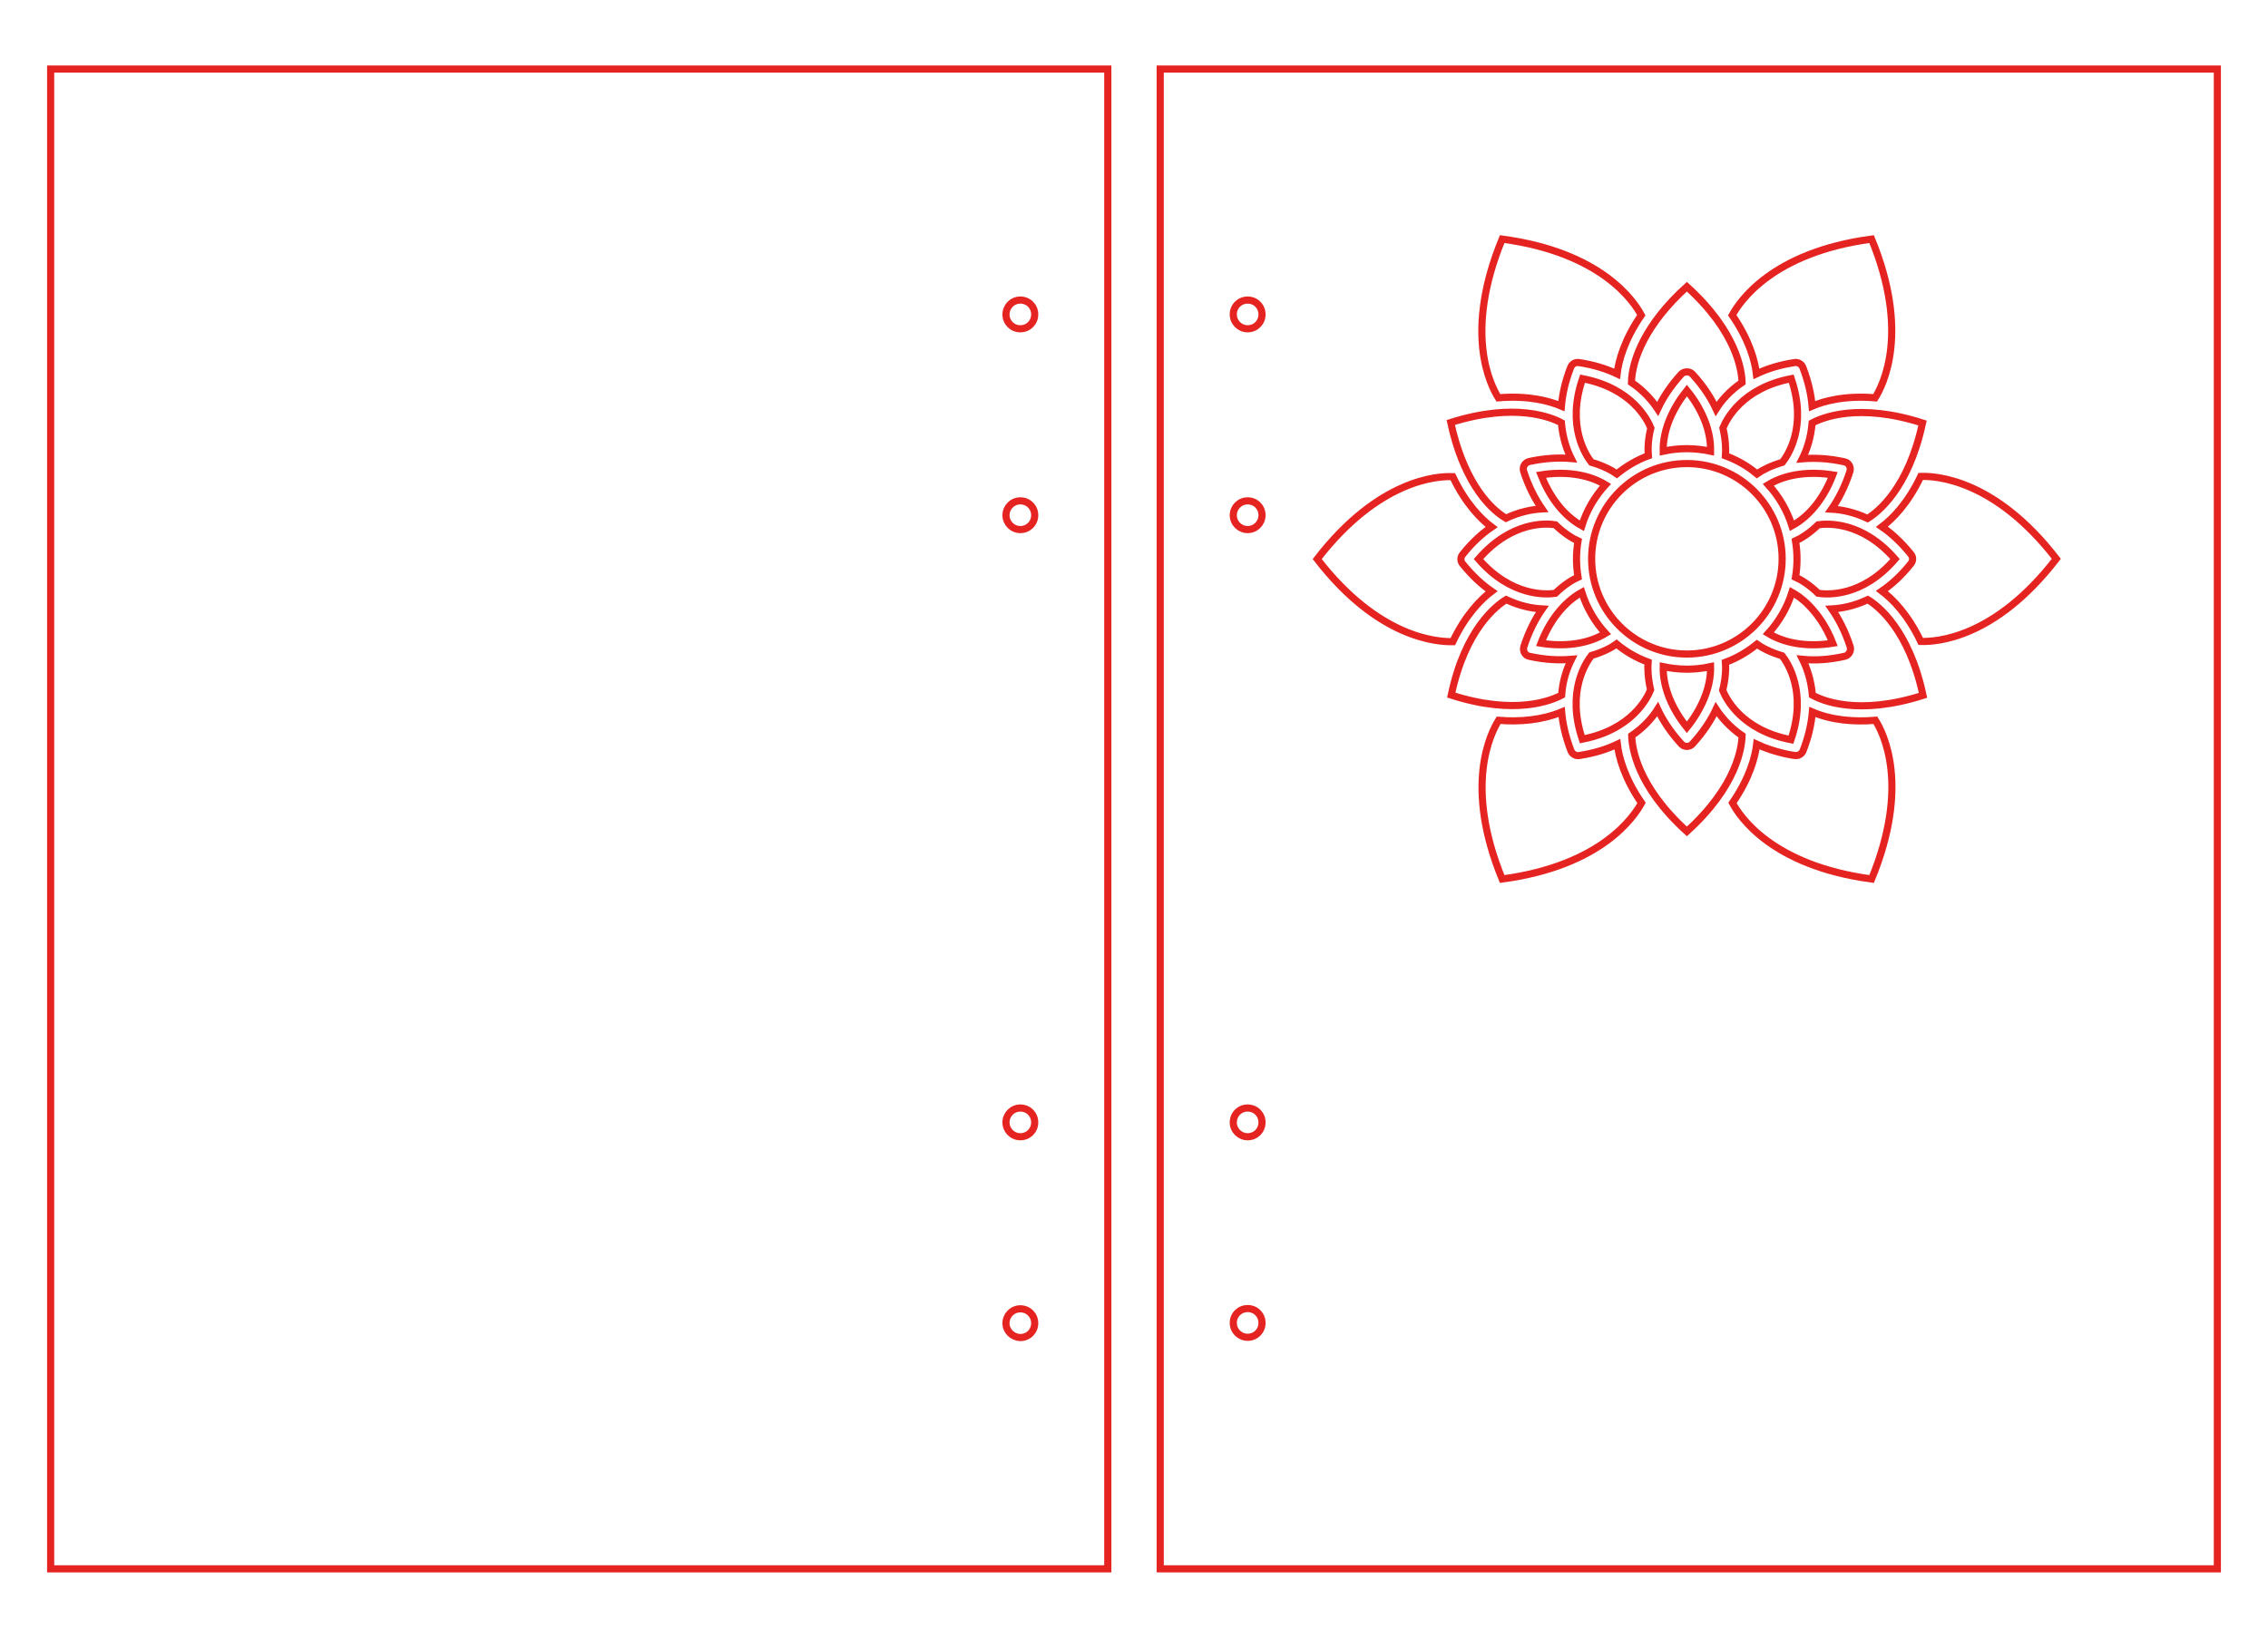 <?xml version="1.0" encoding="utf-8"?>
<!-- Generator: Adobe Illustrator 28.3.0, SVG Export Plug-In . SVG Version: 6.00 Build 0)  -->
<svg version="1.1" id="Слой_1" xmlns="http://www.w3.org/2000/svg" xmlns:xlink="http://www.w3.org/1999/xlink" x="0px" y="0px"
	 viewBox="0 0 900 650" style="enable-background:new 0 0 900 650;" xml:space="preserve">
<style type="text/css">
	.st0{fill:none;stroke:#E52421;stroke-width:2.835;stroke-miterlimit:10;}
</style>
<path class="st0" d="M20.1,27.4v595.3h419.5V27.4H20.1z M399.2,525.2c0-3.1,2.5-5.7,5.7-5.7s5.7,2.5,5.7,5.7s-2.5,5.7-5.7,5.7
	C401.7,530.8,399.2,528.3,399.2,525.2z M399.2,445.5c0-3.1,2.5-5.7,5.7-5.7s5.7,2.5,5.7,5.7s-2.5,5.7-5.7,5.7
	C401.7,451.2,399.2,448.6,399.2,445.5z M399.2,204.5c0-3.1,2.5-5.7,5.7-5.7s5.7,2.5,5.7,5.7s-2.5,5.7-5.7,5.7
	C401.7,210.2,399.2,207.6,399.2,204.5z M399.2,124.8c0-3.1,2.5-5.7,5.7-5.7s5.7,2.5,5.7,5.7s-2.5,5.7-5.7,5.7
	C401.7,130.5,399.2,128,399.2,124.8z"/>
<path class="st0" d="M460.4,27.4v595.3h419.5V27.4H460.4z M669.4,259.6c-20.8,0-37.8-16.9-37.8-37.8c0-20.8,16.9-37.8,37.8-37.8
	c20.8,0,37.8,16.9,37.8,37.8S690.2,259.6,669.4,259.6z M669.4,288.7c-5.5-6.8-9.6-15.5-9.4-24.1c6.1,1.3,12.4,1.4,18.8,0
	C679,273.3,674.8,282,669.4,288.7z M654.1,180.9c-4.6,1.7-8.8,4.2-12.5,7.2c-2-1.4-5.3-3.2-10.1-4.6c-2.1-2.7-10-14.3-3.5-33.2
	c19.7,3.8,25.8,16.4,27.1,19.6C653.9,174.7,653.9,178.5,654.1,180.9z M637.1,192.4c-4.2,4.6-7.5,10.2-9.4,16.3
	c-7.6-4.2-13-12-16.2-20.2C620.1,187.1,629.7,187.9,637.1,192.4z M617.2,208.3c3.5,3.4,6.8,5.4,9,6.4c-0.8,4.8-0.8,9.5,0,14.4
	c-2.2,1-5.5,3-9,6.4c-3.4,0.5-17.4,1.5-30.5-13.6C599.9,206.7,613.8,207.7,617.2,208.3z M627.7,235.1c1.9,6.1,5.2,11.7,9.4,16.3
	c-7.4,4.5-17,5.3-25.6,3.9C614.6,247.2,620.1,239.3,627.7,235.1z M631.5,260.2c4.7-1.4,8.1-3.2,10-4.6c3.7,3.1,7.9,5.5,12.5,7.2
	c-0.2,2.4-0.1,6.2,1,11c-1.3,3.2-7.4,15.8-27.1,19.6C621.5,274.5,629.4,262.9,631.5,260.2z M669.4,155c5.5,6.7,9.6,15.4,9.4,24.1
	c-6.1-1.3-12.4-1.4-18.8,0C659.8,170.5,663.9,161.9,669.4,155z M707.3,183.5c-4.7,1.4-8.1,3.2-10.1,4.6c-3.7-3.1-7.9-5.5-12.5-7.2
	c0.2-2.4,0.1-6.2-1-11c1.3-3.2,7.4-15.8,27.1-19.6C717.3,169.3,709.4,180.8,707.3,183.5z M727.3,188.5c-3.1,8.2-8.6,16.1-16.2,20.2
	c-1.9-6.1-5.2-11.7-9.4-16.3C709.1,187.9,718.7,187.1,727.3,188.5z M684.7,262.9c4.6-1.7,8.8-4.2,12.5-7.2c2,1.4,5.3,3.2,10,4.6
	c2.1,2.7,10,14.3,3.5,33.3c-19.7-3.8-25.8-16.4-27.1-19.6C684.8,269.1,684.9,265.3,684.7,262.9z M701.7,251.4
	c4.2-4.6,7.5-10.2,9.4-16.3c1.8,1,4.2,2.6,6.7,5.2c0,0,0.1,0.1,0.1,0.1c3.2,3.3,6.7,8,9.4,14.9C718.6,256.7,709.1,255.9,701.7,251.4
	z M721.5,235.5c-3.5-3.4-6.8-5.4-9-6.4c0.8-4.8,0.8-9.5,0-14.4c2.2-1,5.5-3,9-6.4c3.4-0.5,17.3-1.6,30.5,13.6
	C738.9,237.1,725,236,721.5,235.5z M741.1,205.8c-5.5-2.6-10.4-3.5-14.3-3.7c2.7-3.9,5.3-8.8,7.3-15c0.5-1.7-0.5-3.5-2.2-3.8
	c-6.4-1.4-11.9-1.6-16.7-1.2c1.7-3.4,3.4-8.2,3.9-14.2c3.9-2.1,18.3-8.2,43.8,0C757.3,194.1,744.9,203.5,741.1,205.8z M742.7,94.9
	c15.2,37,4.6,57.9,1.4,63c-12-1-20.3,1.3-25,3.3c-0.4-4.6-1.5-9.7-3.7-15.4c-0.5-1.3-1.9-2.1-3.2-1.9c-6,0.9-11,2.5-15.2,4.5
	c-0.6-5.1-2.8-13.4-9.6-23.3C690.3,119.8,703.1,100.2,742.7,94.9z M669.4,113.8c19.9,18,21.8,33.5,21.9,38c-5,3.4-8.3,7.3-10.3,10.5
	c-2-4.3-5-9-9.4-13.8c-1.1-1.2-3.3-1.2-4.4,0c-4.4,4.8-7.4,9.5-9.4,13.8c-2.1-3.2-5.4-7.1-10.4-10.5
	C647.6,142.7,653.1,128.5,669.4,113.8z M596.1,94.9c39.6,5.3,52.4,24.9,55.2,30.2c-6.8,9.9-9,18.2-9.6,23.3c-4.2-2-9.2-3.6-15.2-4.5
	c-1.4-0.2-2.7,0.6-3.2,1.9c-2.2,5.6-3.3,10.8-3.7,15.4c-4.7-2-13-4.3-25-3.3C591.4,152.8,580.8,132.1,596.1,94.9z M619.6,167.8
	c0.5,6,2.2,10.8,3.9,14.2c-4.7-0.4-10.3-0.2-16.7,1.2c-1.7,0.4-2.7,2.2-2.2,3.8c2,6.2,4.6,11.1,7.3,15c-3.8,0.2-8.8,1.1-14.3,3.7
	c-7.8-4.6-17.3-16.5-21.9-38C601.3,159.6,615.7,165.7,619.6,167.8z M495.1,530.8c-3.1,0-5.7-2.5-5.7-5.7s2.5-5.7,5.7-5.7
	s5.7,2.5,5.7,5.7S498.3,530.8,495.1,530.8z M495.1,451.2c-3.1,0-5.7-2.5-5.7-5.7s2.5-5.7,5.7-5.7s5.7,2.5,5.7,5.7
	S498.3,451.2,495.1,451.2z M495.1,210.2c-3.1,0-5.7-2.5-5.7-5.7c0-3.1,2.5-5.7,5.7-5.7s5.7,2.5,5.7,5.7
	C500.8,207.6,498.3,210.2,495.1,210.2z M495.1,130.5c-3.1,0-5.7-2.5-5.7-5.7s2.5-5.7,5.7-5.7s5.7,2.5,5.7,5.7
	C500.8,128,498.3,130.5,495.1,130.5z M522.7,221.9c24.4-31.6,47.8-33,53.8-32.7c5.2,10.9,11.3,16.9,15.4,20
	c-3.8,2.6-7.7,6.1-11.5,10.9c-0.9,1.1-0.9,2.6,0,3.7c3.8,4.7,7.7,8.3,11.5,10.9c-4.1,3.1-10.2,9.1-15.4,20
	C570.5,254.8,547.1,253.5,522.7,221.9z M597.7,238c5.5,2.6,10.4,3.5,14.3,3.7c-2.7,3.9-5.3,8.8-7.3,15c-0.5,1.7,0.5,3.5,2.2,3.8
	c6.3,1.4,11.7,1.6,16.7,1.2c-1.7,3.4-3.5,8.2-3.9,14.2c-3.9,2.1-18.3,8.2-43.8,0C581.4,249.7,593.9,240.3,597.7,238z M596.1,348.9
	c-15.2-37-4.6-57.9-1.4-63c8.4,0.7,17.3-0.1,25-3.3c0.4,4.6,1.5,9.7,3.7,15.4c0.5,1.3,1.9,2.1,3.2,1.9c6-0.9,11-2.5,15.2-4.5
	c0.6,5.1,2.8,13.4,9.6,23.3C648.5,324,635.7,343.6,596.1,348.9z M669.4,330c-19.9-18-21.8-33.5-21.9-38c5-3.4,8.3-7.3,10.3-10.5
	c2,4.3,5,9,9.4,13.8c1.2,1.3,3.2,1.3,4.4,0c4.4-4.8,7.4-9.5,9.4-13.8c2.1,3.2,5.4,7.1,10.3,10.5C691.2,296.5,689.3,312,669.4,330z
	 M742.7,348.9c-39.6-5.3-52.4-24.9-55.2-30.2c6.8-9.9,9-18.2,9.6-23.3c6.8,3.2,14.5,4.5,15.6,4.5c1.2,0,2.3-0.7,2.8-1.9
	c2.2-5.6,3.3-10.8,3.7-15.4c7.7,3.3,16.6,4,25,3.3C747.4,291,758,311.7,742.7,348.9z M719.2,275.9c-0.5-6-2.2-10.8-3.9-14.2
	c5,0.5,10.4,0.2,16.7-1.2c1.7-0.4,2.7-2.2,2.2-3.8c-2-6.2-4.6-11.1-7.3-15c3.8-0.2,8.8-1.1,14.3-3.7c3.8,2.3,16.3,11.7,21.9,38
	C737.4,284.2,723.1,278.1,719.2,275.9z M762.2,254.6c-5.2-10.9-11.3-16.9-15.4-20c3.8-2.6,7.7-6.1,11.5-10.9c0.9-1.1,0.9-2.6,0-3.7
	c-3.8-4.7-7.7-8.3-11.5-10.9c4.1-3.1,10.2-9.1,15.4-20c6-0.2,29.4,1.1,53.8,32.7C791.6,253.5,768.3,254.8,762.2,254.6z"/>
</svg>
